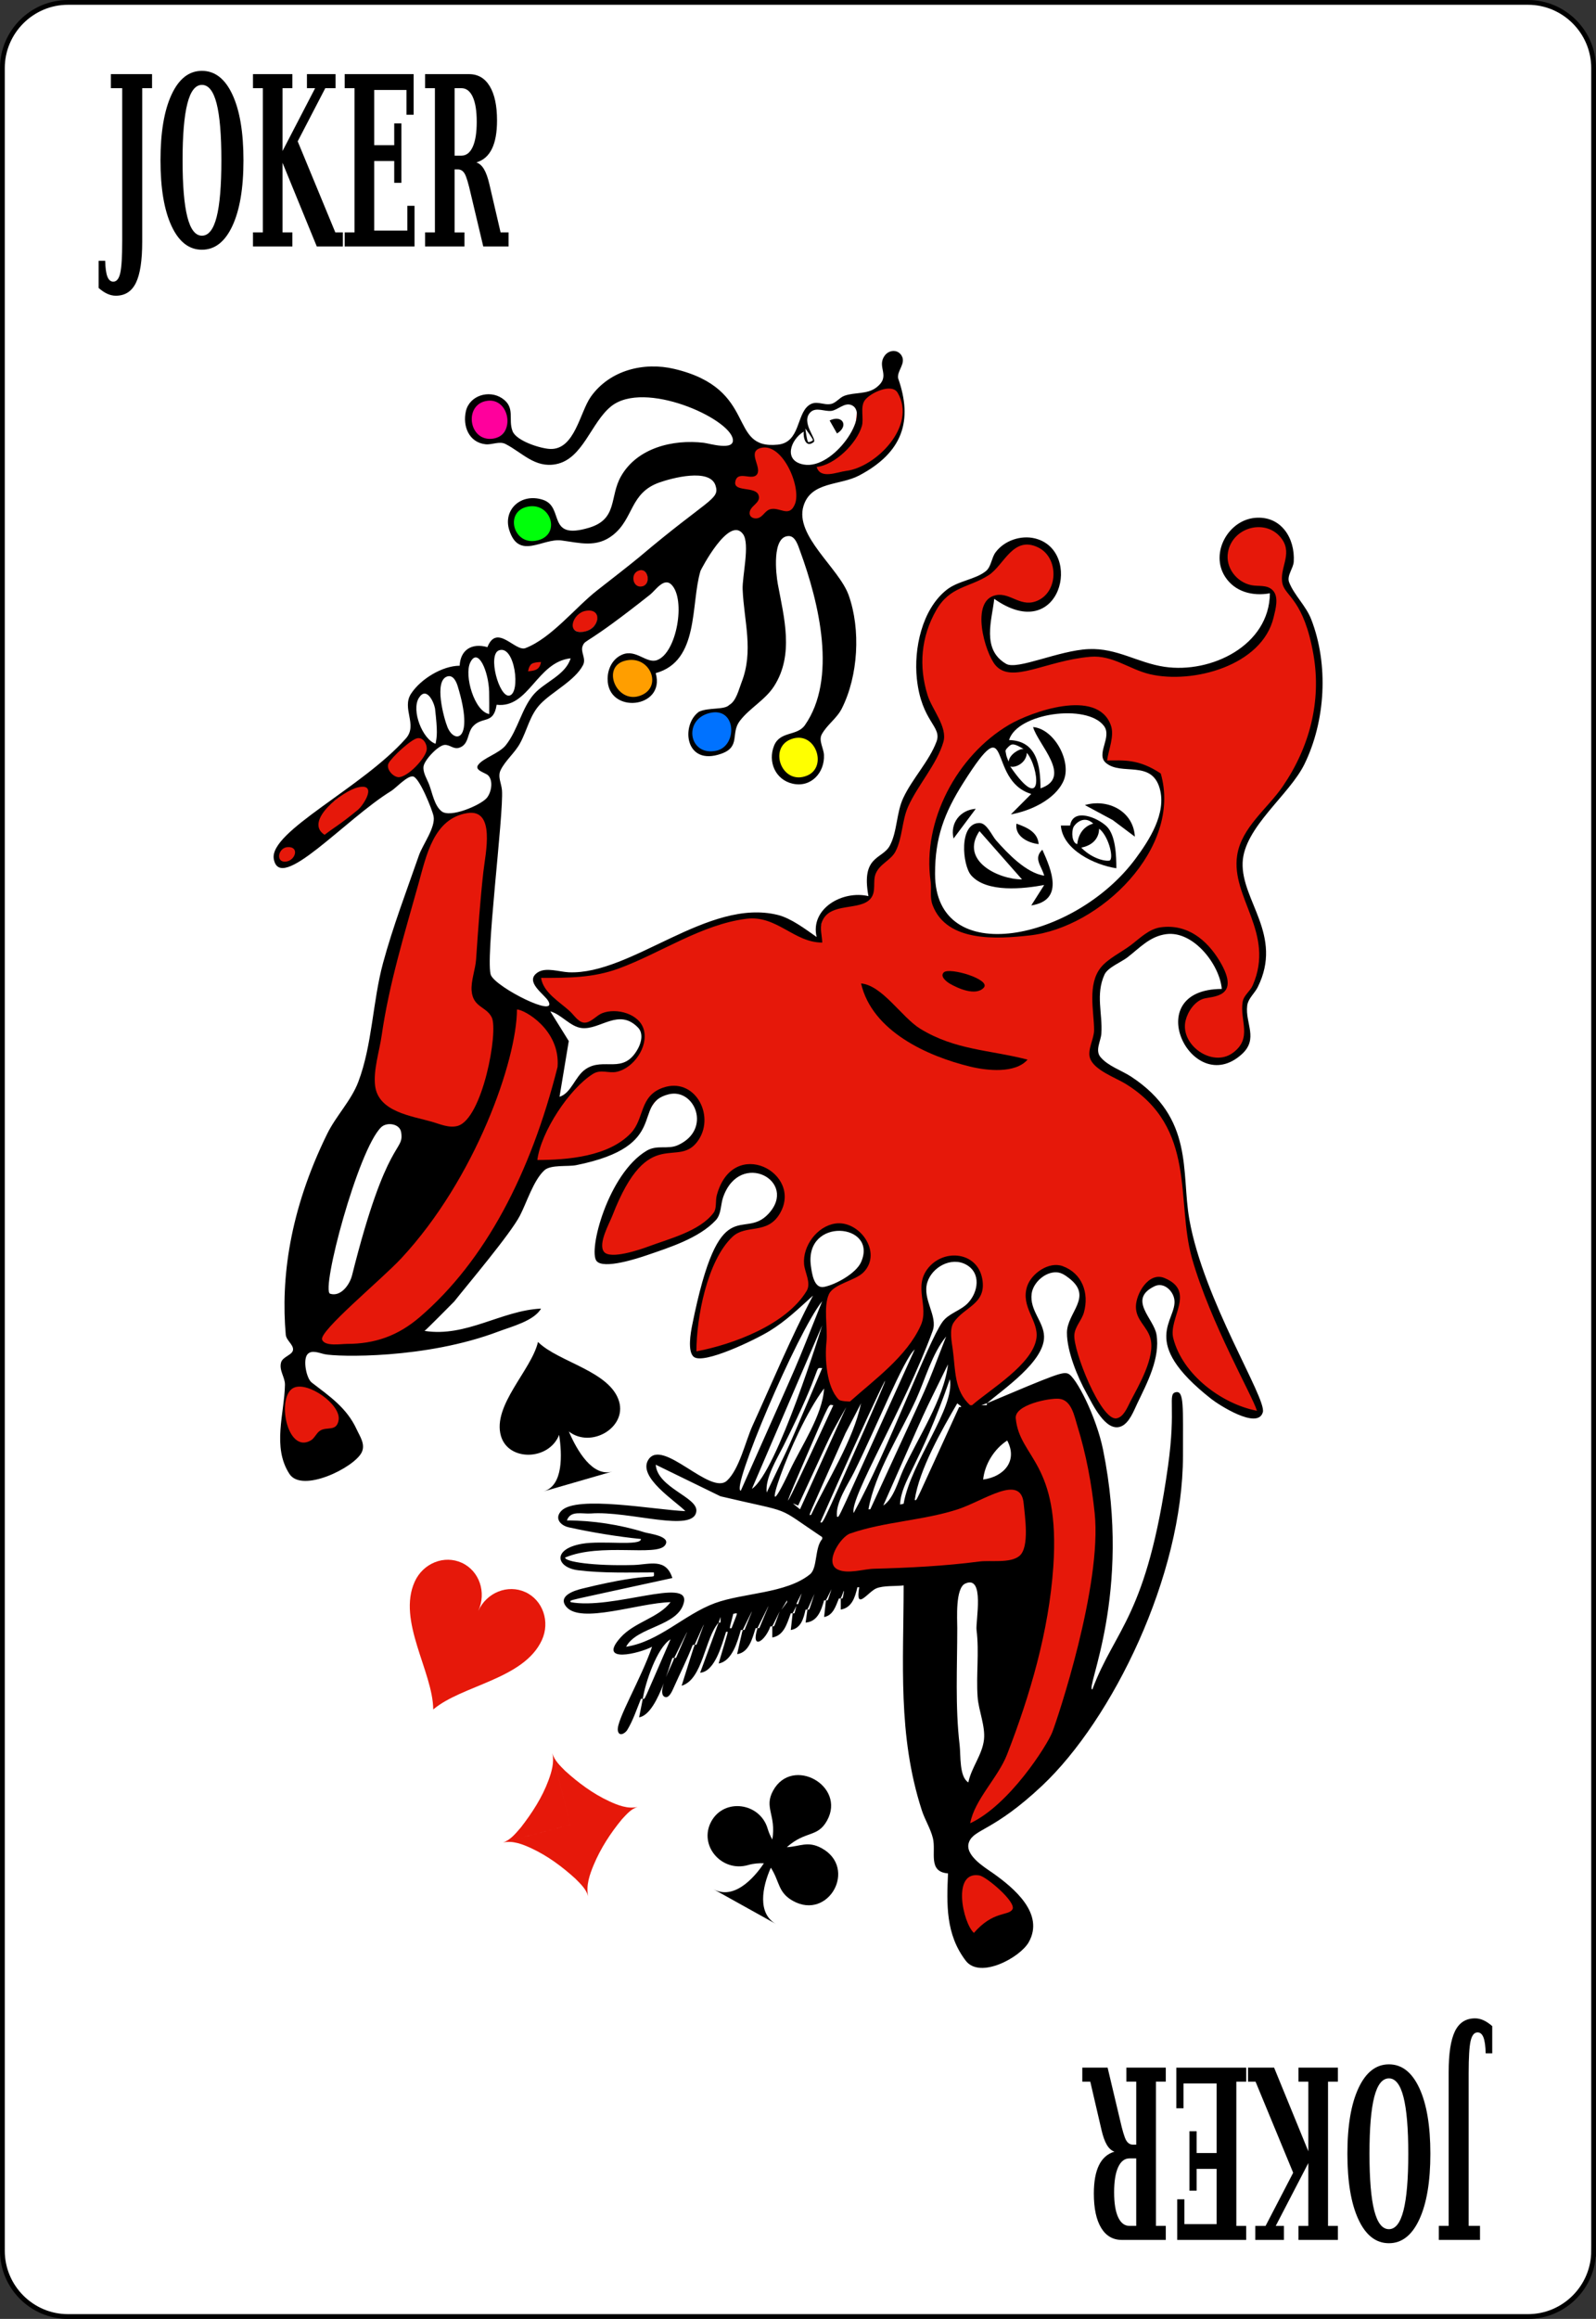 <?xml version="1.0" encoding="utf-8"?>
<svg xmlns="http://www.w3.org/2000/svg" width="167.086" height="242.668">
  <rect width="100%" height="100%" fill="#333333" stroke="none"/>
  <path fill="#FFF" stroke="#000" stroke-width=".5" d="M166.836 235.547c0 3.777-3.086 6.871-6.869 6.871H7.112c-3.774 0-6.861-3.094-6.861-6.871V7.119C.251 3.342 3.338.25 7.112.25h152.855c3.783 0 6.869 3.092 6.869 6.869v228.428z"/>
  <path d="M156.223 212.027v2.844h-.688c-.018-.752-.094-1.307-.23-1.658-.137-.354-.344-.529-.617-.529-.348 0-.591.299-.729.898-.138.598-.205 1.721-.205 3.367v15.984h1.188v1.469h-4.313v-1.469h1.031v-16.08c0-1.957.219-3.385.658-4.287.438-.9 1.141-1.352 2.105-1.352.299 0 .596.068.893.203.299.137.6.341.907.61zm-10.815 4c1.354 0 2.415.831 3.184 2.49s1.154 3.947 1.154 6.863-.386 5.205-1.154 6.869-1.83 2.496-3.184 2.496c-1.361 0-2.426-.83-3.195-2.49-.77-1.658-1.154-3.951-1.154-6.875 0-2.916.387-5.205 1.16-6.863.773-1.66 1.836-2.49 3.189-2.49zm0 1.469c-.691 0-1.204.648-1.537 1.943-.333 1.297-.5 3.277-.5 5.941 0 2.672.167 4.656.5 5.953.333 1.295.846 1.943 1.537 1.943.684 0 1.191-.654 1.525-1.963.334-1.307.5-3.285.5-5.934 0-2.641-.166-4.615-.5-5.922-.333-1.307-.841-1.961-1.525-1.961zm-5.345-1.125v1.469h-1.031v15.094h1.031v1.469h-4.125v-1.469h1.031v-6.576l-3.412 6.576h.859v1.469h-2.998v-1.469h1.076l2.889-5.563-3.939-9.531h-.787v-1.469h2.729l3.584 8.756v-7.287h-1.031v-1.469h4.124zm-9.6 0v1.469h-1.031v15.094h1.031v1.469h-7.219v-4.25h.75v2.594h3.375v-5.781h-2.094v2.281h-.75v-6.219h.75v2.281h2.094v-7.281H123.9v2.594h-.75v-4.25h7.313zm-13.787 8.793c-.313-.104-.579-.34-.799-.709s-.41-.902-.57-1.6l-1.166-5.016h-.834v-1.469h2.648l1.293 5.447c.254 1.125.468 1.841.643 2.15s.416.465.725.465h.336v-6.594h-1.031v-1.469h4.125v1.469h-1.031v15.094h1.031v1.469h-4.598c-.938 0-1.661-.422-2.17-1.264s-.764-2.037-.764-3.584c0-1.258.182-2.252.541-2.98.361-.729.9-1.198 1.621-1.409zm2.275.707h-.707c-.51 0-.904.307-1.186.92-.279.611-.42 1.486-.42 2.623s.14 2.009.42 2.613.676.906 1.186.906h.707v-7.062zM10.325 30.133v-2.844h.688c.017.753.093 1.307.229 1.658.138.354.344.529.619.529.347 0 .589-.299.727-.897s.206-1.722.206-3.368V9.226h-1.188V7.758h4.313v1.469h-1.031v16.081c0 1.956-.219 3.384-.657 4.286-.438.901-1.141 1.352-2.107 1.352-.297 0-.595-.068-.893-.203s-.6-.34-.906-.61zm10.814-4c-1.354 0-2.415-.83-3.184-2.489s-1.154-3.947-1.154-6.864c0-2.916.385-5.205 1.154-6.869s1.83-2.496 3.184-2.496c1.361 0 2.427.83 3.196 2.49.769 1.659 1.153 3.951 1.153 6.875 0 2.917-.387 5.205-1.16 6.864s-1.836 2.489-3.189 2.489zm0-1.469c.691 0 1.204-.648 1.537-1.943.333-1.297.5-3.277.5-5.941 0-2.672-.167-4.656-.5-5.952s-.846-1.944-1.537-1.944c-.684 0-1.192.654-1.525 1.963-.333 1.308-.5 3.285-.5 5.934 0 2.641.167 4.615.5 5.923s.841 1.96 1.525 1.96zm5.346 1.125V24.32h1.031V9.226h-1.031V7.758h4.125v1.469h-1.031v6.576l3.412-6.576h-.858V7.758h2.997v1.469h-1.075l-2.889 5.563 3.939 9.531h.786v1.469h-2.728l-3.585-8.756v7.287h1.031v1.469h-4.124zm9.599 0V24.32h1.031V9.226h-1.031V7.758h7.219v4.25h-.75V9.414h-3.375v5.781h2.094v-2.281h.75v6.219h-.75v-2.281h-2.094v7.281h3.469v-2.594h.75v4.25h-7.313zm13.787-8.793c.313.104.579.34.799.709s.41.902.57 1.601l1.167 5.015h.834v1.469h-2.649l-1.293-5.447c-.253-1.125-.467-1.842-.642-2.15-.175-.311-.417-.465-.726-.465h-.336v6.594h1.031v1.469h-4.125V24.32h1.031V9.226h-1.031V7.758H49.1c.938 0 1.661.422 2.17 1.264s.764 2.037.764 3.585c0 1.258-.181 2.251-.541 2.98s-.901 1.199-1.622 1.409zm-2.275-.707h.707c.511 0 .906-.307 1.186-.919s.42-1.487.42-2.624-.14-2.008-.42-2.612-.675-.907-1.186-.907h-.707v7.062z"/>
  <path fill="#E6180A" d="m101.14 196.433-.715 1.387.738 4.821 1.923-.334 3.812-2.59-4.237-4.049-1.521.765zm36.158-130.734c-1.864-2.992-2.79-4.794-2.595-5.974.178-1.074 1.46-2.443-1.219-4.572-1.589-1.263-8.359.63-3.714 6.247 4.325.542 3.748-.388 2.81 4.232-6.495 6.667-10.146 4.545-16.175 3.011-7.416-1.251-9.035 3.314-12.299.448-2.854-9.7 1.77-5.97 3.246-5.374 3.336-1.421 2.516-.402 3.38-4.367-1.727-2.762-.858-2.099-3.614-2.854-2.274 1.058-1.458.315-3.546 3.459-4.942 2.154-7.675 2.983-7.16 11.823 2.478 5.253 2.118 3.953 2.074 6.014-3.938 6.132-2.854 3.598-4.919 10.918-2.715 2.347-2.145 1.206-2.309 4.835-.805 2.018-5.62-.998-5.421 4.906-7.67-4.604-9.635-2.597-20.243 2.317-5.583 1.491-3.6 1.268-8.699 1.142-.709.355-1.976-.025 3.548 5.341 2.064-.127 1.009.087 4.784-1.04.678.441 4.228 1.348.201 5.374-2.035.048-4.251-.759-8.428 6.639-.602 1.065-.761 2.449-1.242 3.976 9.193-1.691 6.836-.869 10.842-3.494 3.62-7.982 6.047-4.05 6.857-1.275-1.924 3.316-.68 2.532-5.32 3.19-4.044 4.021-2.722 1.771-5.653 10.28 1.935 1.833 8.186-.592 12.514-3.596.499-2.63.961-6.299 6.089-3.997.879 2.394.993 1.356-.569 4.367-5.321 1.585-4.677.496-7.779 10.313 0 4.702-.672 3.933 2.594 3.426 6.363-3.031 6.239-2.558 9.735-6.449-2.031-8.746 4.65-5.876 4.751-5.845 1.291 2.073 2.6 2.675-3.579 5.946.156 10.848-.108 8.541.87 11.486 1.475.399 2.286 1.964 9.703-7.59-.062-5.566-.526-6.97 3.914-7.222 4.185 2.515.461 5.02-1.573 6.616.209 3.19.028 7.592 2.677 9.137 6.786-5.764 5.265-4.097 7.162-7.524-1.162-3.803-2.656-5.872 1.84-7.322 3.262 2.646 3.126 1.808 1.036 6.785 1.849 6.329.819 4.245 4.317 9.238.347-.008 2.997 1.055 4.75-8.734-2.226-3.658-2-3.319-.501-5.711 2.255-.04 1.563-.461 2.878 1.848-1.304 4.257-2.028 7.363 8.063 12.094 1.152-.947 1.25 2.027-6.725-17.87-.804-7.42-.453-4.896-1.507-11.153-3.326-5.372-1.478-3.493-8.463-8.129.078-7.092-.108-4.997.735-9.44 7.776-5.291 6.755-5.25 11.543-1.713 1.741 4.504 1.825 3.95-.67 3.998-2.382 1.343-1.746.424-2.608 3.932 2.601 4.543 3.748 3.396 6.121 2.384 1.808-4.665-.809-3.423 1.707-6.986 2.356-7.466-3.575-9.496-1.026-15.617 2.446-3.146 3.812-4.804 5.075-6.284 3.81-8.688 2.43-11.832 1.74-15.59zm-20.085 27.071c-7.897 5.045-5.025 3.93-12.587 5.262l-4.802-.992-2.258-3.224c.18-7.174-.479-4.581 2.576-11.37l3.229-4.787 5.235-2.92s1.595-.177 2.23-.273l3.079-.204 2.187 1.749c-.551 3.11-.505 2.312-.28 3.672 3.215.3 1.955-.052 5.541 1.688l.445 2.825c-1.587 5.336-.593 3.368-4.595 8.574z"/>
  <path fill="#E6180A" d="m115.926 68.43.387.456-6.526 5.853-.386-.457zm-62.091 36.793 2.958.669 2.082 3.555-2.292 11.083-5.955 11.125-9.124 9.411h-8.039l-1.292-1.758 10.247-9.284 8.208-13.467 3.207-11.334zm52.393 42.582 1.286-.969 3.695-.914 1.179 1.075 1.981 7.529.697 4.085-.536 7.635-3.053 12.423-2.25 5.483-3.642 4.732-4.446 3.064.321-2.15 3.75-6.184 2.196-6.506 1.98-8.765.697-6.237-.964-6.99-2.785-5.001-.106-2.31zm-28.046-101.318 3.742.328 2.059 4.692-1.576 3.416-5.176-.638-.832-4.844 1.783-2.954zm11.653-4.713 3.075-1.505 1.227.428.442 1.594v1.493l-.871 2.517-3.03 2.735-5.318 1.22-.382-1.473 1.893-.593 2.593-2.549.371-3.867z"/>
  <path fill="#FF009C" d="M53.214 43.885c0 1.185-.901 2.145-2.013 2.145s-2.012-.96-2.012-2.145.9-2.145 2.012-2.145 2.013.96 2.013 2.145z"/>
  <path fill="#00FF0A" d="M57.917 54.758c0 1.1-.938 1.991-2.095 1.991s-2.095-.892-2.095-1.991.938-1.99 2.095-1.99 2.095.89 2.095 1.99z"/>
  <path fill="#FF9E00" d="M68.427 71.016c0 1.146-1.018 2.076-2.272 2.076-1.256 0-2.272-.93-2.272-2.076s1.017-2.075 2.272-2.075c1.254 0 2.272.928 2.272 2.075z"/>
  <path fill="#0072FF" d="M76.853 76.6c0 1.263-.997 2.286-2.226 2.286s-2.227-1.023-2.227-2.286.997-2.286 2.227-2.286c1.229 0 2.226 1.023 2.226 2.286z"/>
  <path fill="#FF0" d="M85.742 79.416c0 1.393-1.011 2.521-2.256 2.521-1.246 0-2.256-1.129-2.256-2.521s1.01-2.521 2.256-2.521c1.246.001 2.256 1.129 2.256 2.521z"/>
  <path fill="#E6180A" d="M62.433 64.148c.326.537.025 1.314-.673 1.738-.697.424-1.528.332-1.854-.204-.326-.537-.025-1.314.672-1.738.698-.424 1.528-.332 1.855.204zm5.406-3.608c0 .501-.351.906-.783.906s-.784-.405-.784-.906.352-.907.784-.907.783.406.783.907zm-11.118 8.684c.094.107.02.324-.191.564s-.526.464-.82.584c-.293.12-.517.115-.582-.013-.094-.107-.021-.324.191-.564.211-.24.526-.465.819-.584s.517-.114.583.013zm-16.648 10.943 3.689-3.441 1.722 1.741-3.688 3.44zm-7.577 5.667 5.376-4.354 1.533 1.776-5.376 4.355zm-1.695 2.931c.18.202.193.522.035.833s-.461.561-.79.65c-.328.09-.628.006-.78-.22-.179-.202-.192-.522-.034-.833.157-.311.461-.561.789-.65s.628-.006.78.22zm-.551 56.416 1.42-.512 2.051 1.097 1.854 1.736.02 1.842-3.961 2.068-1.985-1.322.197-3.957.404-.952zm21.395-59.25c-1.533 20.332-2.207 16.445 1.356 20.594-3.37 12.986-1.911 10.62-6.126 12.536-9.629-3.641-7.926-2.173-8.415-6.306 3.76-18.445 2.136-12.39 6.786-25.617 1.009-1.641 4.892-3.493 6.399-1.207zm37.119 74.222 12.539-2.884 3.251-1.398 2.365-.226.618 1.144.056 5.652-.999.947-17.704 1.397-1.814-.324-.126-2.417 1.814-1.891z"/>
  <path d="m113.579 84.249 2.905 1.563 2.324 1.742c-.145-2.673-2.835-4.014-5.229-3.305zm-1.549 2.14h-.969c.184 2.553 3.573 4.139 5.811 4.472-.004-1.266-.059-3.458-1.023-4.391-.941-.909-3.509-1.983-3.819-.081zm.366.138c.159-.289 1.051-1.288 2.058-.339-.336.088-1.48.469-1.68 2.146-.542-.114-.637-1.261-.378-1.807zm3.815 3.498c-.148.149-1.696.019-3.014-1.322 1.873-.377 1.869-1.788 1.867-1.981.933.684 1.535 2.913 1.147 3.303z"/>
  <path d="M115.903 79.582c.144-1.132.799-2.563.388-3.694-1.424-3.923-8.405-1.365-10.652-.041-5.451 3.212-9.108 10.067-8.214 16.376.123.871-.115 1.659.221 2.527 1.505 3.891 6.783 3.509 10.124 3.144 7.419-.811 16.003-9.136 13.75-16.95-2.346-1.561-3.907-1.362-5.617-1.362zm-10.341-1.421c.372-.375.582-.379 1.602.22-.43-.062-1.518.583-1.565 1.327 0 0-.237-.515-.271-.783-.047-.369-.177-.352.234-.764zm1.938.624c1.26 1.442 1.871 6.681-1.737 1.425.55.184 1.696-.388 1.737-1.425zm11.36 11.102c-6.338 8.533-20.963 11.618-20.969 1.556-.003-3.771.955-6.359 2.962-9.527 5.23-8.258 2.355-.25 7.109 1.167l-2.131 2.139c2.017-.348 4.632-1.544 5.507-3.5.897-2.007-.955-5.444-3.183-5.639.508 1.834 4.193 5.25.774 6.416 0-2.404-.387-4.984-3.292-5.055.849-2.831 8.132-3.845 9.928-1.489.91 1.193-.895 2.957.229 3.893 1.613 1.344 4.755-.351 5.614 2.651.745 2.597-1.101 5.44-2.548 7.388z"/>
  <path d="M109.318 91.638c-1.883-.285-3.809-2.311-5.035-3.694-.443-.5-.969-1.819-1.743-1.819-2.185 0-1.792 4.413-.872 5.471 1.615 1.857 5.521 1.412 7.65 1.016l-1.355 2.139c3.451-.541 2.13-3.683 1.162-5.833-.969.926-.087 1.674.193 2.72zm-6.778-4.666 4.454 5.055c-2.459 0-6.551-1.945-4.454-5.055zm-15.687-42.971.774 1.361c1.267-.777.581-2.006-.774-1.361zm12.975 43.748 2.324-3.11c-1.615.108-2.716 1.491-2.324 3.11zm8.909.584c-.097-1.267-1.233-1.75-2.324-2.14-.193 1.296 1.162 2.013 2.324 2.14zm-18.592 14.582c1.162 5.017 6.964 7.62 11.427 8.703 1.746.424 4.714.748 6.004-.731-3.956-1.028-7.567-.983-11.232-3.229-1.937-1.187-3.974-4.548-6.199-4.743zm12.848.44c.782-.86-3.589-2.164-4.184-1.6-.457.433.328 1.006.632 1.184.818.478 2.713 1.339 3.552.416z"/>
  <path d="M137.272 64.808c-.553-1.419-1.793-2.534-2.314-3.879-.264-.68.441-1.448.484-2.148.152-2.477-1.335-4.828-4.046-4.591-2.807.246-4.727 3.674-3.151 6.146 1.027 1.613 2.915 2.078 4.7 1.75-.046 5.462-6.149 8.419-11.039 7.693-2.807-.417-4.97-1.983-7.94-1.853-3.121.137-7.465 2.215-8.626 1.548-2.617-1.505-1.486-4.622-1.252-6.806 6.956 4.905 9.355-5.076 4.262-6.325-1.482-.364-3.229.229-4.136 1.473-.419.575-.443 1.495-1.001 1.948-1.102.894-2.905 1.001-4.121 1.969-2.586 2.058-3.438 6.186-3.106 9.296.484 4.538 2.661 4.96 2.057 6.578-.768 2.054-2.539 3.877-3.482 5.899-.729 1.561-.621 3.523-1.404 4.985-.783 1.464-3.033 1.005-2.24 5.286-2.712-.64-6.126 1.309-5.423 4.278-1.172-.815-2.668-1.962-4.067-2.309-7.317-1.81-15.312 6.283-21.885 6.001-.969-.042-2.379-.554-3.238.006-1.477.961.716 2.296 1.107 3.021.971 1.797-5.354-1.381-6.004-2.699-.669-1.355 1.344-16.856 1.144-19.385-.057-.71-.478-1.412-.138-2.106.492-1.003 1.472-1.783 2.023-2.788.759-1.381 1.018-2.954 2.139-4.124 1.229-1.284 3.614-2.446 4.456-4.06.377-.724-.314-1.39-.02-2.048.323-.72.231.063 7.05-5.339.574-.455 1.441-1.828 2.229-1.046 1.53 1.516.569 7.159-1.509 7.901-1.104.395-2.187-1.176-3.622-.583-1.017.42-1.54 1.468-1.549 2.528-.031 3.766 6.101 3.14 5.035-.584 4.592-1.26 3.638-7.188 4.688-10.693.032-.107 3.011-5.878 4.461-3.845.736 1.033-.106 4.428-.047 5.789.147 3.358 1.173 6.42-.116 9.722-.289.739-.554 1.944-1.28 2.354-.515.55-2.149.233-3.178.714-1.92 1.368-1.481 5.747 2.337 4.394 2.058-.729.95-2.126 1.934-3.424 1.025-1.353 2.662-2.189 3.596-3.647 2.113-3.299 1.037-7.192.388-10.694-.19-1.027-.646-5.015 1.154-5.015.682 0 .974 1.009 1.16 1.515 2.041 5.545 3.903 13.437.522 18.277-.816 1.168-2.601.593-3.225 2.143-.674 1.673.128 3.565 1.938 3.977 1.938.44 3.368-1.159 3.284-3.006-.031-.685-.576-1.507-.238-2.139.544-1.016 1.579-1.668 2.109-2.723 1.72-3.415 1.993-8.271.713-11.86-1.014-2.841-5.682-6.222-4.726-9.333.792-2.578 3.808-2.121 5.827-3.188 4.574-2.417 5.647-5.742 4.073-10.194-.11-.778.843-1.537.376-2.337-.418-.718-1.352-.613-1.784 0-.87 1.234.713 2.102-.856 3.313-.979.756-2.25.477-3.355.877-.514.186-.879.753-1.406.857-.831.165-1.567-.461-2.365.174-1.252.997-.874 3.847-3.201 4.083-5.34.542-1.943-5.827-10.846-7.928-3.166-.747-6.734.119-8.721 2.903-1.153 1.617-1.684 5.564-4.255 5.476-1.004-.035-3.54-.835-3.943-1.855-.499-1.261.337-2.495-1.112-3.457-1.358-.901-3.402-.285-3.778 1.363-.354 1.551.313 3.266 2.055 3.457.703.077 1.448-.359 2.098-.025 1.755.903 3.072 2.528 5.263 2.113 2.853-.54 3.677-4.384 5.81-6.074 3.473-2.753 12.35 1.253 12.719 3.443.216 1.281-2.456.459-3.035.39-3.229-.386-6.972.526-8.669 3.503-1.228 2.152-.315 4.471-3.339 5.383-4.531 1.367-2.527-2.178-4.846-2.925-2.287-.737-4.194 1.043-3.513 3.179 1.007 3.161 3.484.824 5.452 1.077 1.903.245 3.678.808 5.415-.575 2.185-1.738 1.748-4.396 4.85-5.491 1.282-.453 5.289-1.54 5.878.325.465 1.474-.714 1.329-8.009 7.505-.61.517-3.517 2.789-4.324 3.414-2.314 1.793-4.831 5.034-7.562 6.088-1.083.418-2.988-2.623-3.989-.099-1.609-.463-2.828.263-2.905 1.944-1.803.006-4.077 1.381-5.086 2.924-1.012 1.547.714 3.257-.532 4.673-4.54 5.158-14.339 9.746-13.842 12.622.632 3.65 7.459-4.144 12.294-7.112.503-.309 1.704-1.644 2.299-1.517.662.142 2.004 3.493 2.135 4.159.228 1.165-1.145 2.982-1.528 4.083-1.3 3.733-2.727 7.469-3.761 11.277-1.089 4.011-1.12 8.563-2.592 12.444-.745 1.965-2.327 3.543-3.26 5.443-3.983 8.111-4.842 15.213-4.334 20.999.054.61.776 1.02.765 1.556-.012.583-1.09.731-1.259 1.373-.219.83.425 1.544.411 2.321-.052 2.988-1.363 6.516.47 9.333 1.318 2.027 6.749-.649 7.554-2.238.433-.854-.181-1.695-.518-2.429-1.029-2.24-2.81-3.443-4.712-4.905-.543-.418-.937-2.36-.439-2.947.433-.511 1.268-.122 1.796-.012 1.379.287 10.565.521 18.205-2.376 1.333-.505 3.724-1.104 4.454-2.396-4.143.194-7.84 3.027-12.201 2.333.067.012 3.114-3.078 3.114-3.078 1.371-1.734 5.859-7.034 6.873-8.977.712-1.364 1.412-3.683 2.555-4.744.67-.622 2.451-.366 3.339-.545 10.024-2.016 5.707-6.425 9.684-7.415 2.712-.675 4.561 3.686.969 5.319-1.073.488-2.178-.075-3.293.595-4.017 2.413-6.123 10.436-5.229 11.532.733.898 4.309-.278 5.229-.593 2.357-.807 5.498-1.79 7.249-3.671.601-.646.497-1.626.777-2.421 1.764-5.001 7.922-1.672 4.737 1.75-2.704 2.902-5.108-2.699-7.985 11.666-.146.727-.516 2.768.182 3.306 1.039.802 6.384-1.774 7.904-2.703 1.752-1.071 3.058-2.353 4.568-3.714-2.324 4.412-4.264 9.068-6.331 13.61-.734 1.612-1.373 4.547-2.675 5.754-1.733 1.607-6.752-4.514-8.23-2.191-1.163 1.827 2.898 4.354 3.873 5.382-3.277-.142-11.376-1.679-12.976-.039-.769.787-.105 1.54.774 1.734 2.376.526 5.132.979 7.553 1.221 0 .779-4.068.121-6.197.504-3.139.563-2.668 2.477-.388 2.765 2.579.324 5.35.229 7.941.229 0 .966.582-.295-7.554 1.705-.774.19-2.547.755-1.625 1.881 1.51 1.846 7.571-.405 10.921-.475-1.245 1.645-3.764 2.066-5.229 3.694-2.497 2.776 1.974 1.676 3.292.972-1.126 3.328-3.738 7.668-3.583 8.75.094.657.678.389.963 0 .622-1.005 1.021-2.236 1.458-3.307h.194c.242-1.623 1.476-5.348 2.904-6.223-3.012 6.914-2.625 6.223-2.904 6.223l-.388 1.945c1.076-.176 1.949-1.91 2.585-3.58-.206.642-.272 1.197.041 1.406.477.318.863-.633.998-.937.652-1.472 1.411-2.952 1.992-4.474h.194c1.291-2.854 1.226-2.853.193 0-.271 0 .006-.628-1.55 4.278 2.229-.664 2.415-4.989 3.874-6.612l.193-.583c0 .699.065.583-.193.583l-1.937 5.252c1.549-.127 2.268-2.918 2.711-4.277.275 0 .336-.488-.774 3.305 1.402-.229 1.974-2.27 2.324-3.5h.193c1.293-2.599 1.226-2.591.193-.002-.275.003-.109-.364-.774 2.53 1.259-.194 1.582-1.64 1.937-2.724h.193c.638-1.281 1.001-2.034 1.118-2.258l.02-.005c-.083.213-.401.955-.943 2.263h-.194c-.722 2.334.775 1.434 1.356-.193.271 0 .076.236.968-1.558-.669 1.791-.504 1.555-.774 1.558v1.167c1.222-.194 1.55-1.472 1.937-2.528.259 0 .131.127.581-.779-.231.934-.128.779-.387.779l-.194 1.75c1.069-.185 1.323-1.166 1.55-2.139.265 0 .093.238.924-1.646-.623 1.886-.465 1.644-.73 1.646l-.193 1.361c1.243-.1 1.625-1.244 1.937-2.334.258 0 .099.19.774-1.168-.452 1.366-.323 1.168-.581 1.168l-.193 1.751c.943-.169 1.212-1.122 1.55-1.944.24 0 .151.124.501-.771l.036.021c-.169.884-.104.746-.344.749v1.166c1.162-.192 1.493-1.273 1.743-2.333h.193c-.451 2.592.934.468 1.78.117.774-.321 2.014-.204 2.868-.312 0 8.085-.646 15.654 1.899 23.526.321.994.91 1.903 1.162 2.917.36 1.446-.569 3.528 1.584 3.694-.137 3.237-.258 6.369 1.857 9.138 1.492 1.952 5.692-.33 6.597-1.944 1.664-2.969-1.509-5.648-3.806-7.26-.814-.571-2.954-1.857-2.454-3.198.521-1.402 2.564-1.114 7.674-5.929 7.326-6.905 14.73-21.933 14.73-34.553 0-5.122.12-6.775-.738-6.611-.913.174.052 1.499-.834 7.778-2.222 15.759-5.521 16.922-7.916 23.332-.791 0 4.192-9.95 1.124-25.082-.7-3.453-2.838-7.669-3.682-7.973-.561-.202-1.235.048-8.483 3.109 0 .257.116.192-.581.192l.581-.192c1.736-1.497 6.04-4.383 5.986-6.996-.032-1.557-1.525-2.723-1.299-4.474.151-1.167 1.443-2.34 2.67-2.234.473.04.849.31 1.217.588 2.609 1.976-.187 3.599-.192 5.728-.005 1.952 1.12 4.67 2.065 6.358.599 1.069 1.989 4.104 3.602 3.447.864-.353 1.329-1.632 1.701-2.409 1.027-2.144 2.409-4.73 2.008-7.202-.272-1.68-3.052-3.675-.209-5.055.952-.462 1.921.441 2.074 1.36.371 2.223-3.902 4.338 3.891 10.449.695.546 4.849 3.265 5.377 1.367.405-1.452-6.203-11.713-7.695-20.177-.871-4.944.528-10.596-6.097-14.937-1.007-.66-2.425-1.103-3.209-2.053-.579-.702.041-1.665.095-2.454.143-2.092-.623-4.08.329-6.17.34-.747 1.77-1.311 2.402-1.802 1.321-1.026 2.358-2.207 4.066-2.431 2.836-.371 5.586 3.175 5.811 5.735-8.768.02-3.128 11.549 2.09 6.835 1.788-1.615.342-3.235.571-5.085.093-.752.78-1.289 1.105-1.944 2.694-5.43-1.736-9.04-1.584-13.026.141-3.681 4.892-7.067 6.473-10.306 2.205-4.511 2.551-10.418.707-15.156zm-70.375 8.034c-2.368.723-3.917-2.983-1.542-3.675 2.711-.79 4.179 2.87 1.542 3.675zm8.109 5.715c-2.874.63-3.539-3.229-.742-3.936 2.856-.721 2.967 3.448.742 3.936zm9.505 2.601c-2.625 1.104-4.113-2.854-1.726-3.792 2.557-1.004 3.92 2.87 1.726 3.792zm-32.906-35.254c-2.561.362-3.098-3.634-.581-3.963 2.356-.308 2.978 3.624.581 3.963zm38.904-3.975c.521-.792 2.841-1.887 3.465-.828 2.052 3.482-2.301 7.797-5.38 8.176-.967.119-2.71.914-3.097-.414 1.913-.194 4.202-2.466 4.731-4.277.228-.78-.187-1.947.281-2.657zm-5.4 4.144c-.069.07-.372.233-.498.185s-.3-1.415-.3-1.415.868 1.159.798 1.23zm-.968-.905c-.065.593.196 1.778 1.056 1.083.355-.287-1.391-2.061-.358-3.104.581-.586 1.511-.052 2.208-.151.668-.096 1.356-.892 2.068-.614 2.111.824-1.812 6.805-4.974 6.231-2.181-.395-1.365-2.623 0-3.445zm-7.165 5.252c.229-1.287 1.836-.004 2.307-.832.44-.776-1.096-2.361.404-2.719 2.264-.54 4.24 4.148 3.536 5.882-.595 1.465-1.563.286-2.567.534-.582.144-.775.834-1.367.949-.376.073-.8-.108-.812-.51-.023-.82 1.265-1.073.926-1.938-.358-.911-2.621-.277-2.427-1.366zm-20.917 6.175c-2.38.382-3.242-3.125-.774-3.583 2.488-.462 3.52 3.143.774 3.583zm10.845 3.105c.969-.288 1.272 1.419.36 1.654-1.031.267-1.343-1.361-.36-1.654zm-31.454 88.908c-.208 1.256-1.232.641-1.95 1.114-.396.261-.554.783-.977 1.024-2.503 1.428-3.627-4.645-1.773-5.52 1.474-.695 4.971 1.751 4.7 3.382zm25.838-84.679c1.861-.352 1.515 1.92-.194 2.18-1.872.284-1.171-1.922.194-2.18zm-4.648 5.35c-.144.803-.595.901-1.355.972.141-.848.547-.946 1.355-.972zm-4.397-1.224c1.667-.602 2.305 4.527 1.071 4.738-1.069.184-2.292-4.298-1.071-4.738zm-3.013 1.277c.805-1.67 1.921.91 1.979 3.057.021.778.008 1.558.008 2.333-1.55-.26-2.643-4.029-1.987-5.39zm-2.394 1.453c.617-.183.942.565 1.081 1.021 1.776 5.803-.345 6.078-1.075 4.277-.366-.902-1.458-4.867-.006-5.298zm-2.978 2.242c.774-1.221 1.549.378 1.685 1.112.283 2.487.209 2.879.059 3.694-1.357-.447-2.574-3.5-1.744-4.806zm-13.945 17.139c-1.088.103-.799-1.455.193-1.519 1.274-.081.84 1.422-.193 1.519zm7.553-5.417c-1.891 1.559-2.392 1.769-3.485 2.611-2.21-1.411 1.851-4.579 3.485-4.962 2.099-.492.613 1.845 0 2.351zm4.296-3.416c-.614 0-1.38-.871-1.083-1.456.317-.625 2.366-2.521 3.023-2.627.688-.111 1.122.822.932 1.368-.26.893-1.903 2.641-2.872 2.715zm3.169.778c-.222-.579-.678-1.263-.589-1.911.091-.664 1.547-2.232 2.227-2.249.577-.014.93.505 1.54.287 1.022-.365.786-1.55 1.41-2.23.988-1.078 2.159-.159 2.473-2.259 3.382.406 4.195-4.47 7.747-4.859-.524 1.75-2.705 2.479-3.819 3.729-1.29 1.446-1.687 3.75-2.959 5.353-.712.898-2.413 1.348-2.921 2.104-.368.547.788.791 1.062 1.063.589.587.316 1.888-.188 2.417-.705.74-3.764 2.055-4.674 1.351-.771-.597-.979-1.936-1.309-2.796zm-5.021 35.846c.587-.564 1.94-.38 2.086.524.342 2.126-1.484.38-5.134 14.96-.268 1.068-1.221 2.288-2.301 1.944-1-.318 2.92-15.09 5.349-17.428zm4.036 19.873c-2.274 1.949-4.667 2.806-7.643 2.806-.613 0-2.313.291-2.583-.449-.325-.892 6.241-6.306 8.279-8.495 7.789-8.368 12.107-20.731 12.122-26.054.763.002 4.553 2.113 4.251 6.012-2.807 11.162-7.58 20.311-14.426 26.18zm13.663-31.998c1.16.316 2.094 1.617 3.292 1.75 1.936.215 3.879-2.132 5.894-.049.573.593.353 1.538.002 2.188-1.531 2.832-3.571.836-5.508 2.176-1.095.758-1.475 2.49-2.712 2.879l.969-5.833-1.937-3.111zm27.284 26.638c-.705-5.17 7.071-4.479 5.252-.39-.518 1.165-2.638 2.35-3.873 2.592-1.062.208-1.273-1.425-1.379-2.202zm-1.139 25.471c-.9-.749-.951-.693-.193-.389 4.097-8.866 2.994-6.633 5.035-10.306l-4.842 10.695zm6.391-11.083c-.832 3.906-3.522 8.05-5.229 11.666-.275 0-.655 1.037 3.605-8.555l1.624-3.111zm-6.004 6.188c3-6.928 2.556-5.994 3.1-5.994-3.764 8.185-6.708 14.326-3.1 5.994zm-2.13-1.717c4.388-8.746 3.124-8.166 4.067-8.166-4.228 9.898-2.763 6.622-5.811 13.027-.193-1.492 1.086-3.55 1.744-4.861zm-3.292 4.473c5.731-13.346 4.1-9.553 7.359-17.11 0 0-4.719 15.374-7.359 17.11zm7.553-10.5c-.144 2.762-2.404 6.064-3.573 8.556-3.817 8.132-.029-3.774 3.573-8.556zm-.194-9.138c-3.339 8.324-1.478 3.966-8.521 19.832-1.126 0 5.875-16.545 8.521-19.832zm-15.301 37.332h-.193c-.093.353-.527 1.184-.862 2.009.805-2.282.548-2.009.862-2.009 1.794-3.603 1.755-3.658.193 0zm5.811-3.112c-.256 0-.264.277.181-1.506.114-.019.231-.037.341-.056.102.043-.054.31-.522 1.562zm5.811-2.722c-.81 1.084-.744 1.049 0-.194v.194zm1.162.195c-.255 0-.301.205.333-1.061l.018-.001-.351 1.062zm2.517-6.806c-.808.928-.473 3.041-1.278 3.694-2.497 2.023-6.997 1.932-9.955 3.02-3.212 1.181-5.827 4.023-9.296 4.563 1.121-2.139 5.473-2.107 6.052-4.658.598-2.638-7.487.807-11.862-.008 0-.278-1.215.072 10.652-2.527-.68-2.14-2.395-1.407-4.075-1.361-4.203.114-7.158-.339-7.158-.778 3.717-1.584 9.562-.083 10.458-1.279.72-.961-1.685-1.223-2.13-1.362-2.542-.8-5.462-1.247-8.135-1.247.378-1.079 1.587-.659 2.519-.729 4.006-.297 10.799 2.089 11.031-.243.147-1.472-4.07-2.432-4.253-4.861l6.778 3.306c7.902 1.867 5.53.85 10.652 4.277v.193zm-.194-1.749c4.919-11.213 9.664-21.154 4.623-9.723-4.78 10.841-4.342 9.723-4.623 9.723zm1.743-.584c-.193-1.433 1.156-3.384 1.792-4.666 2.377-4.792 5.186-11.835 6.343-12.833-8.547 18.835-7.834 17.499-8.135 17.499zm1.743-.389c-.448-1.573 5.37-11.098 8.271-19.055.567-1.556-1.094-3.286-.565-5.056.479-1.606 2.496-2.73 4.052-1.888 1.604.869 1.3 2.865.209 4.025-.764.812-2.008 1.065-2.671 1.98-1.555 2.148-5.662 13.376-9.296 19.994zm1.743-.388h-.193c.678-3.824 3.364-7.938 4.976-11.472.96-2.105 1.679-4.816 3.158-6.611-2.58 6.611-.871 2.683-7.941 18.083zm1.356-.389c5.165-11.667 3.662-8.41 6.778-14.777-.387 3.562-3.23 7.825-4.708 11.083-.528 1.165-.983 2.98-2.07 3.694zm1.757-.112c.144-2.548 2.063-4.023 5.216-13.109.551 3.036-4.059 8.603-4.842 13.027l.021-.002c-.165.042-.294.07-.395.084zm1.743-.457-.018.007.018-.007zm-.207-.015c.473-3.208 2.829-7.314 4.454-10.11 0 0 .176.142.411.316-.011.026-.02.047-.029.072h-.188c-4.896 10.686-4.368 9.722-4.648 9.722zm6.778 39.292c.732.129 3.908 2.804 3.451 3.552-.435.71-1.991.118-4.032 2.46-1.162-1.044-2.325-6.524.581-6.012zm2.888-12.654c2.421-6.216 4.382-12.945 4.842-19.638.757-11.008-3.544-11.354-3.93-15.551-.129-1.404 3.482-2.132 4.528-2.04 1.309.114 1.599 1.791 1.915 2.813.931 3.01 1.492 6.027 1.818 9.139.794 7.583-3.906 21.588-4.437 22.943-.531 1.355-4.474 7.603-8.594 9.527.447-2.463 2.913-4.767 3.858-7.193zm24.093-94.103c-.683 4.427 4.013 8.128 1.629 13.61-.28.645-.943 1.022-1.06 1.754-.308 1.94 1.069 3.8-1.042 5.324-2.153 1.555-5.529-.857-4.929-3.384.222-.932.926-1.985 1.855-2.288.845-.275 4.05-.037 1.72-3.934-1.351-2.26-3.423-3.922-6.175-3.545-1.226.168-2.156 1.122-3.099 1.842-.965.738-2.424 1.429-3.174 2.364-1.428 1.781-.711 4.591-.703 6.535.004.915-.706 2.038-.439 2.916.387 1.272 2.688 2.076 3.737 2.723 7.509 4.633 5.238 12.264 6.955 18.276 1.932 6.77 6.359 14.423 6.794 15.938-3.68-.713-7.779-3.768-8.756-7.582-.548-2.14 2.44-4.924-.928-6.313-1.646-.68-2.988 1.65-2.986 3.008.002 1.421 1.177 2.051 1.519 3.306.536 1.967-1.229 4.937-2.098 6.61-.304.586-.708 1.656-1.47 1.766-1.624.232-4.551-7.125-4.395-8.766.083-.869.779-1.511 1.005-2.333.555-2.023-.188-4.082-2.228-4.832-1.431-.525-3.277.762-3.72 2.112-.711 2.172 1.243 3.608.972 5.444-.402 2.722-4.844 5.341-6.741 6.999h-.194c-1.694-1.519-1.532-3.696-1.824-5.833-.106-.778-.379-2.098.081-2.802 1.097-1.68 3.487-1.925 3.008-4.587-.51-2.825-3.974-3.192-5.642-1.158-1.623 1.98.101 4.011-.794 6.02-1.448 3.251-4.897 5.718-7.416 7.972 0 0-.981-.008-1.173-.202-1.292-1.306-1.468-4.331-1.288-6.02.152-1.429-.34-3.696.256-5.001.506-1.107 2.784-1.41 3.656-2.331 1.968-2.079-.492-5.453-3-5.069-1.895.29-3.41 2.349-3.256 4.236.072.887.772 1.981.268 2.817-2.138 3.538-7.718 5.601-11.537 6.321 0-3.5 1.11-9.481 3.78-11.992 1.42-1.336 3.612-.19 4.935-2.396 2.558-4.265-4.891-8.215-6.583-1.944-.157.58.009 1.367-.327 1.821-1.441 1.946-4.706 2.739-6.838 3.541-.813.306-3.999 1.399-4.648.548-.641-.84.563-2.954.879-3.77 3.811-9.833 6.917-4.669 9.051-7.972 1.701-2.632-.478-6.556-3.732-5.433-2.517.869-1.934 3.238-3.376 4.758-2.333 2.459-6.643 2.813-9.794 2.813.364-2.917 3.353-7.483 5.844-9.021.806-.497 1.638-.017 2.484-.21 1.744-.398 3.284-2.57 2.824-4.372-.438-1.717-2.893-2.349-4.373-1.756-.59.236-1.101.916-1.743.985-.661.071-1.158-.736-1.567-1.126-1.082-1.031-2.839-1.977-3.081-3.556 2.811 0 5.426.008 8.109-.973 4.354-1.591 8.691-4.627 13.389-5.213 3.184-.397 4.967 2.491 7.94 2.491-.014-.661-.268-1.499-.043-2.131.783-2.198 4.096-1.099 5.155-2.536.548-.742.158-1.729.477-2.527.419-1.05 1.584-1.399 2.074-2.333.738-1.404.668-3.205 1.313-4.667.996-2.256 3.036-4.47 3.707-6.805.447-1.555-1.178-3.38-1.645-4.861-.961-3.047-.701-6.14.906-8.943 1.427-2.488 3.42-2.32 5.48-3.644 1.604-1.03 2.572-4.227 5.231-2.878 2.049 1.039 2.092 4.444 0 5.488-1.809.902-2.901-.816-4.454-.521-2.773.529-1.16 6.051-.07 7.328 1.711 2.005 5.261-.487 9.947-.879 2.324-.194 4.07 1.314 6.197 1.818 4.494 1.066 11.772-.875 12.977-5.937.196-.824.585-2.143-.085-2.833-.601-.62-1.482-.387-2.239-.54-1.558-.314-2.731-1.846-2.454-3.434.476-2.723 4.117-3.613 5.671-1.361 1.107 1.605-.344 3.063.045 4.666.317 1.309 2.232 1.659 3.234 7.389.859 4.917-.42 9.722-3.221 13.805-1.567 2.293-4.315 4.29-4.764 7.2z"/>
  <path fill="#E6180A" d="M107.171 157.357c.112 1.262.645 4.566-.453 5.471-.959.79-3.02.426-4.195.58-3.593.471-7.393.661-11.021.756-1.104.028-2.768.59-3.812.074-1.451-.717.325-3.416 1.293-3.755 3.544-1.242 7.601-1.354 11.233-2.521 2.786-.895 6.671-3.817 6.955-.605z"/>
  <path fill="#FFF" d="M103.013 182.049c-.176 1.589-1.333 2.94-1.635 4.473-.969-.584-.786-2.817-.912-3.889-.478-4.053-.25-8.167-.25-12.25 0-.972-.216-4.189.833-4.666 2.083-.947 1.073 3.965 1.186 4.86.292 2.334-.054 4.674.112 7 .102 1.44.824 3.041.666 4.472zm2.432-31.304c1.15 2.164-.388 3.804-2.518 4.083.165-1.609 1.162-3.204 2.518-4.083z"/>
  <path fill="#E6180A" d="M39.957 108.359c.775-5.405 2.406-10.692 3.871-15.943.808-2.895 1.569-6.741 5.064-7.324 3.025-.505 1.925 4.222 1.71 6.157-.34 3.058-.55 6.07-.759 9.139-.072 1.06-.556 2.266-.467 3.306.15 1.748 1.554 1.622 2.109 2.782.709 1.48-.974 10.624-3.581 11.349-.896.249-1.852-.196-2.694-.438-2.134-.61-5.608-1.033-5.941-3.777-.197-1.626.456-3.632.688-5.251zm3.464 57.15c-1.87 4.103 1.908 9.444 1.934 13.383 2.992-2.547 9.478-3.157 11.369-7.25.892-1.929.11-4.192-1.721-5.031-1.841-.843-4.052.03-4.931 1.965.883-1.943.109-4.188-1.721-5.031-1.838-.848-4.049.03-4.93 1.964zm16.278 25.444c-2.351.621-4.701 1.241-7.052 1.862.794-.249 1.344-.963 1.879-1.574 1.168-1.506 2.235-3.14 2.898-4.941.326-.884.623-1.88.399-2.83l1.876 7.483zm-7.051 1.863c1.027-.236 2.073.18 2.995.608 1.687.785 3.21 1.914 4.595 3.173.526.533 1.127 1.087 1.338 1.84-.626-2.494-1.251-4.988-1.876-7.483l-7.052 1.862zm8.927 5.621c-.245-1.123.156-2.271.583-3.289.725-1.73 1.759-3.324 2.946-4.76.474-.51.965-1.098 1.646-1.297-2.351.621-4.701 1.242-7.052 1.862l1.877 7.484zm5.176-9.346c-1.027.236-2.074-.179-2.995-.607-1.687-.784-3.21-1.915-4.595-3.173-.526-.533-1.126-1.088-1.337-1.841.625 2.495 1.25 4.988 1.875 7.483l7.052-1.862z"/>
  <path d="M86.049 193.424c-1.475-.819-2.29-.189-3.677-.122 1.99-1.771 3.21-.97 4.214-2.788 2.009-3.639-3.634-6.778-5.643-3.141-.996 1.803.332 2.521-.086 5.126-.197-.341-.366-.713-.486-1.116-.777-2.729-4.527-3.272-5.9-.786-1.379 2.496 1.071 5.382 3.863 4.571.558-.162 1.116-.199 1.638-.182-.583.886-2.881 4.038-5.293 2.705l6.569 3.656c-1.962-1.094-1.474-3.839-.549-5.897.938 1.438.719 2.585 2.314 3.472 3.733 2.078 6.768-3.419 3.036-5.498zm-21.232-46.748c-.921-3.192-6.368-4.128-8.495-6.244-.676 2.937-4.792 6.64-3.882 9.826.768 2.69 5.03 2.608 6.096-.104.307 2.012.466 5.313-1.635 5.921l7.206-2.085c-2.077.601-3.699-2.192-4.555-4.188 2.322 1.796 6.052-.4 5.265-3.126zm-6.188 1.794z"/>
</svg>